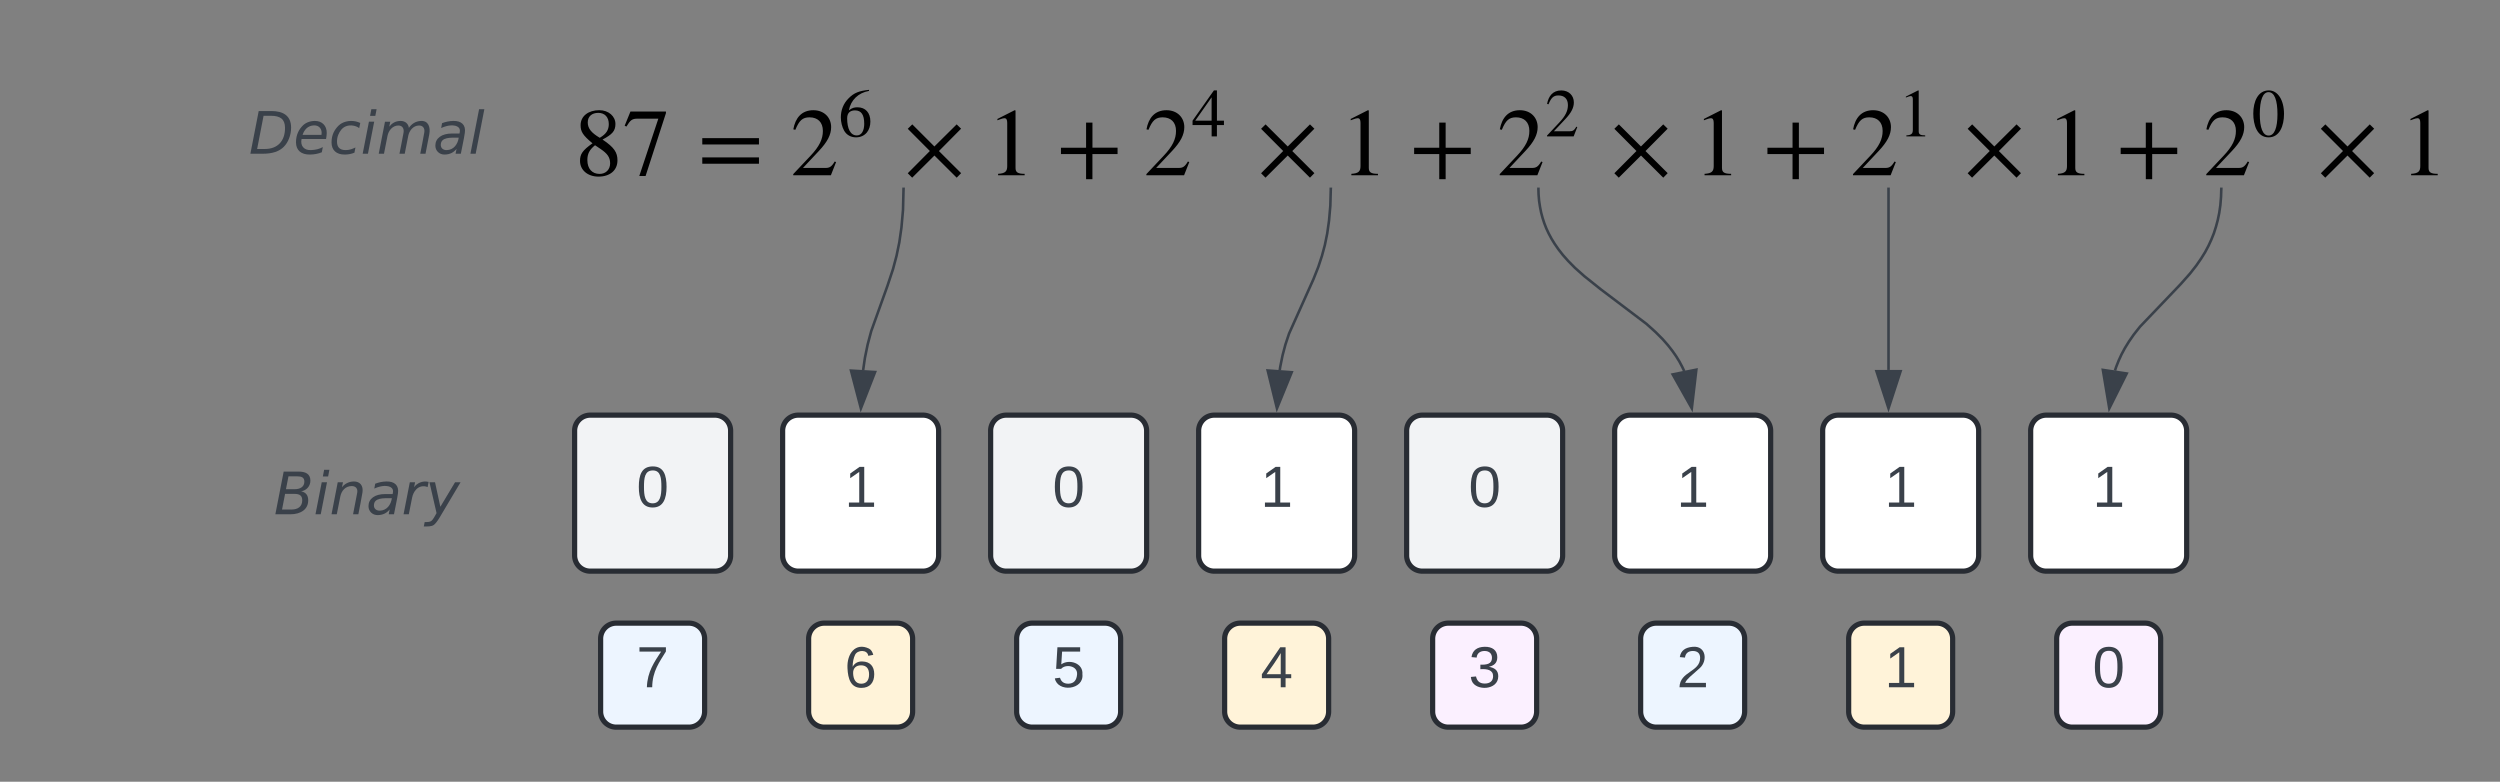 <svg xmlns="http://www.w3.org/2000/svg" xmlns:xlink="http://www.w3.org/1999/xlink" xmlns:lucid="lucid" width="961.51" height="300.67"><rect width="100%" height="100%" fill="#808080" stroke="none"/><g transform="translate(-59 -360.333)" lucid:page-tab-id="0_0"><path d="M680 526a6 6 0 0 1 6-6h48a6 6 0 0 1 6 6v48a6 6 0 0 1-6 6h-48a6 6 0 0 1-6-6z" stroke="#282c33" stroke-width="2" fill="#fff"/><use xlink:href="#a" transform="matrix(1,0,0,1,685,525) translate(18.827 30.278)"/><path d="M760 526a6 6 0 0 1 6-6h48a6 6 0 0 1 6 6v48a6 6 0 0 1-6 6h-48a6 6 0 0 1-6-6z" stroke="#282c33" stroke-width="2" fill="#fff"/><use xlink:href="#a" transform="matrix(1,0,0,1,765,525) translate(18.827 30.278)"/><path d="M840 526a6 6 0 0 1 6-6h48a6 6 0 0 1 6 6v48a6 6 0 0 1-6 6h-48a6 6 0 0 1-6-6z" stroke="#282c33" stroke-width="2" fill="#fff"/><use xlink:href="#a" transform="matrix(1,0,0,1,845,525) translate(18.827 30.278)"/><path d="M80 526a6 6 0 0 1 6-6h228a6 6 0 0 1 6 6v48a6 6 0 0 1-6 6H86a6 6 0 0 1-6-6z" stroke="#000" stroke-opacity="0" stroke-width="2" fill="#fff" fill-opacity="0"/><use xlink:href="#b" transform="matrix(1,0,0,1,85,525) translate(79.296 33.127)"/><path d="M80 387.33a6 6 0 0 1 6-6h228a6 6 0 0 1 6 6v48a6 6 0 0 1-6 6H86a6 6 0 0 1-6-6z" stroke="#000" stroke-opacity="0" stroke-width="2" fill="#fff" fill-opacity="0"/><use xlink:href="#c" transform="matrix(1,0,0,1,85,386.333) translate(69.693 33.127)"/><path d="M690 606a6 6 0 0 1 6-6h28a6 6 0 0 1 6 6v28a6 6 0 0 1-6 6h-28a6 6 0 0 1-6-6z" stroke="#282c33" stroke-width="2" fill="#edf5ff"/><use xlink:href="#d" transform="matrix(1,0,0,1,695,605) translate(8.827 19.653)"/><path d="M770 606a6 6 0 0 1 6-6h28a6 6 0 0 1 6 6v28a6 6 0 0 1-6 6h-28a6 6 0 0 1-6-6z" stroke="#282c33" stroke-width="2" fill="#fff3d9"/><use xlink:href="#a" transform="matrix(1,0,0,1,775,605) translate(8.827 19.653)"/><path d="M850 606a6 6 0 0 1 6-6h28a6 6 0 0 1 6 6v28a6 6 0 0 1-6 6h-28a6 6 0 0 1-6-6z" stroke="#282c33" stroke-width="2" fill="#fbf0ff"/><use xlink:href="#e" transform="matrix(1,0,0,1,855,605) translate(8.827 19.653)"/><path d="M280 390.16h720.5v42.34H280z" fill="#fff" fill-opacity="0"/><path d="M296.48 422c0 3.82-2.86 6.26-7.3 6.26-4.18 0-7.1-2.55-7.1-6.03 0-2.56.85-4 4.8-6.78-3.8-3.14-4.58-4.55-4.58-6.96 0-3.56 3.07-5.78 7.18-5.78 3.66 0 6.22 2.4 6.22 5.3 0 2.77-1.3 4.03-4.96 6 4.55 3.02 5.74 5.02 5.74 8m-3.34-14c0-2.56-1.5-4.27-4.03-4.27-2.47 0-4.06 1.37-4.06 3.67s1.36 4 4.62 5.92c2.52-1.48 3.48-3.03 3.48-5.33m-3.1 9.67l-2.2-1.48c-2.17 1.77-2.95 3.3-2.95 5.7 0 3.4 1.88 5.33 4.7 5.33 2.4 0 4.06-1.67 4.06-4.08 0-2.3-1.1-3.77-3.63-5.48M315.13 403.83l-7.84 24.2h-2.42l7.33-22.06h-7.95c-2.15 0-2.78.52-4.33 3.04l-.67-.32 2.22-5.45h13.66v.6M350.9 415.9h-21.8v-2.45h21.8v2.45m0 7.4h-21.8v-2.44h21.8v2.44M380.56 422.67l-2 5.07h-14.48v-.44l6.6-7c3.47-3.66 4.8-6.48 4.8-9.62 0-3.37-2-5.22-5.14-5.22-2.67 0-3.96 1.18-5.45 4.8l-.78-.18c.77-4.33 3.14-7.36 7.7-7.36 4.18 0 6.85 2.85 6.85 6.5 0 2.94-1.45 5.7-4.74 9.2l-6.1 6.5h8.65c1.56 0 2.33-.4 3.56-2.47M393.2 394.9l.04.4c-4.1.7-7.04 3.52-7.75 7.47 1.27-1 2.16-1.17 3.3-1.17 3.08 0 4.96 2.1 4.96 5.46 0 1.68-.47 3.15-1.33 4.2-.97 1.2-2.44 1.9-4.16 1.9-2.07 0-3.72-.96-4.64-2.64-.73-1.33-1.23-3.2-1.23-5.02 0-2.83 1-5.32 2.86-7.23 2.25-2.35 4.3-2.98 7.93-3.38m-1.8 12.98c0-3.35-1.1-5.08-3.53-5.08-1.5 0-3.03.63-3.03 3.03 0 3.98 1.25 6.6 3.7 6.6 1.9 0 2.87-1.88 2.87-4.55M428.65 426.93l-1.7 1.74-8.56-8.52-8.56 8.52-1.7-1.7 8.5-8.56-8.5-8.54 1.74-1.7 8.5 8.5 8.57-8.5 1.7 1.66-8.52 8.6M453.08 427.74h-10.2v-.55c2.73-.16 3.5-.94 3.5-2.97V407.6c0-1.26-.33-1.8-1.1-1.8-.38 0-1 .17-1.67.43l-1 .37v-.52l6.63-3.36.34.1v22.1c0 1.6.74 2.27 3.5 2.27v.54M488.8 419.6h-9.65v9.66h-2.44v-9.66h-9.66v-2.45h9.66v-9.66h2.45v9.65h9.66v2.45M516.4 422.67l-2 5.07H499.9v-.44l6.6-7c3.47-3.66 4.8-6.48 4.8-9.62 0-3.37-2-5.22-5.14-5.22-2.67 0-3.97 1.18-5.45 4.8l-.77-.18c.77-4.33 3.14-7.36 7.7-7.36 4.18 0 6.85 2.85 6.85 6.5 0 2.94-1.44 5.7-4.73 9.2l-6.1 6.5h8.65c1.56 0 2.33-.4 3.56-2.47M529.73 408.43h-2.7v4.37H525v-4.37h-7.34v-1.68l8.22-11.65h1.16v11.65h2.7v1.68m-4.75-1.68v-8.98l-6.3 8.98h6.3M564.52 426.93l-1.7 1.74-8.55-8.52-8.55 8.52-1.7-1.7 8.5-8.56-8.5-8.54 1.73-1.7 8.52 8.5 8.55-8.5 1.7 1.66-8.5 8.6M588.96 427.74h-10.22v-.55c2.74-.16 3.52-.94 3.52-2.97V407.6c0-1.26-.34-1.8-1.1-1.8-.38 0-1 .17-1.68.43l-1 .37v-.52l6.63-3.36.34.1v22.1c0 1.6.74 2.27 3.52 2.27v.54M624.65 419.6H615v9.66h-2.46v-9.66h-9.66v-2.45h9.66v-9.66H615v9.65h9.65v2.45M652.27 422.67l-2 5.07H635.8v-.44l6.58-7c3.48-3.66 4.82-6.48 4.82-9.62 0-3.37-2-5.22-5.15-5.22-2.66 0-3.96 1.18-5.44 4.8l-.77-.18c.78-4.33 3.15-7.36 7.7-7.36 4.2 0 6.85 2.85 6.85 6.5 0 2.94-1.44 5.7-4.74 9.2l-6.1 6.5h8.66c1.55 0 2.33-.4 3.55-2.47M665.63 409.2l-1.4 3.6h-10.24v-.32l4.64-4.94c2.47-2.6 3.4-4.58 3.4-6.8 0-2.4-1.4-3.7-3.63-3.7-1.88 0-2.8.84-3.84 3.4l-.55-.13c.56-3.05 2.24-5.2 5.46-5.2 2.95 0 4.84 2.02 4.84 4.6 0 2.08-1.02 4.04-3.35 6.5l-4.32 4.6h6.12c1.1 0 1.65-.28 2.52-1.75M700.4 426.93l-1.7 1.74-8.56-8.52-8.55 8.52-1.7-1.7 8.5-8.56-8.5-8.54 1.73-1.7 8.5 8.5 8.57-8.5 1.7 1.66-8.52 8.6M724.8 427.74h-10.22v-.55c2.74-.16 3.52-.94 3.52-2.97V407.6c0-1.26-.34-1.8-1.1-1.8-.38 0-1 .17-1.68.43l-1 .37v-.52l6.63-3.36.33.1v22.1c0 1.6.74 2.27 3.52 2.27v.54M760.53 419.6h-9.67v9.66h-2.44v-9.66h-9.66v-2.45h9.66v-9.66h2.44v9.65h9.67v2.45M788.14 422.67l-2 5.07h-14.47v-.44l6.6-7c3.47-3.66 4.8-6.48 4.8-9.62 0-3.37-2-5.22-5.14-5.22-2.67 0-3.96 1.18-5.45 4.8l-.77-.18c.78-4.33 3.15-7.36 7.7-7.36 4.2 0 6.86 2.85 6.86 6.5 0 2.94-1.45 5.7-4.74 9.2l-6.1 6.5h8.65c1.56 0 2.33-.4 3.56-2.47M799.4 412.8h-7.2v-.4c1.93-.1 2.48-.65 2.48-2.1v-11.74c0-.9-.24-1.28-.8-1.28-.25 0-.7.13-1.17.3l-.7.27v-.37l4.7-2.38.23.08v15.63c0 1.13.52 1.6 2.5 1.6v.4M836.27 426.93l-1.7 1.74-8.55-8.52-8.55 8.52-1.7-1.7 8.5-8.56-8.5-8.54 1.74-1.7 8.52 8.5 8.55-8.5 1.7 1.66-8.5 8.6M860.67 427.74h-10.2v-.55c2.73-.16 3.5-.94 3.5-2.97V407.6c0-1.26-.33-1.8-1.1-1.8-.38 0-1 .17-1.67.43l-1 .37v-.52l6.62-3.36.34.1v22.1c0 1.6.74 2.27 3.5 2.27v.54M896.4 419.6h-9.66v9.66h-2.45v-9.66h-9.67v-2.45h9.66v-9.66h2.44v9.65h9.66v2.45M924.02 422.67l-2 5.07h-14.48v-.44l6.6-7c3.48-3.66 4.8-6.48 4.8-9.62 0-3.37-2-5.22-5.14-5.22-2.66 0-3.96 1.18-5.44 4.8l-.78-.18c.78-4.33 3.15-7.36 7.7-7.36 4.2 0 6.85 2.85 6.85 6.5 0 2.94-1.44 5.7-4.74 9.2l-6.12 6.5h8.67c1.55 0 2.33-.4 3.55-2.47M937.44 404.16c0 4.5-1.65 9-5.92 9-4.47 0-5.9-4.86-5.9-9.16 0-4.63 1.8-8.9 6-8.9 3.43 0 5.82 3.7 5.82 9.06m-2.52.13c0-5.45-1.15-8.52-3.45-8.52-2.17 0-3.35 3.1-3.35 8.4 0 5.32 1.15 8.3 3.4 8.3 2.23 0 3.4-3 3.4-8.2M972.1 426.93l-1.7 1.74-8.54-8.52-8.55 8.52-1.7-1.7 8.52-8.56-8.52-8.54 1.74-1.7 8.52 8.5 8.55-8.5 1.7 1.66-8.5 8.6M996.55 427.74h-10.22v-.55c2.74-.16 3.52-.94 3.52-2.97V407.6c0-1.26-.34-1.8-1.1-1.8-.38 0-1 .17-1.68.43l-1 .37v-.52l6.63-3.36.33.1v22.1c0 1.6.74 2.27 3.52 2.27v.54"/><path d="M440 526a6 6 0 0 1 6-6h48a6 6 0 0 1 6 6v48a6 6 0 0 1-6 6h-48a6 6 0 0 1-6-6z" stroke="#282c33" stroke-width="2" fill="#f2f3f5"/><use xlink:href="#e" transform="matrix(1,0,0,1,445,525) translate(18.827 30.278)"/><path d="M520 526a6 6 0 0 1 6-6h48a6 6 0 0 1 6 6v48a6 6 0 0 1-6 6h-48a6 6 0 0 1-6-6z" stroke="#282c33" stroke-width="2" fill="#fff"/><use xlink:href="#a" transform="matrix(1,0,0,1,525,525) translate(18.827 30.278)"/><path d="M600 526a6 6 0 0 1 6-6h48a6 6 0 0 1 6 6v48a6 6 0 0 1-6 6h-48a6 6 0 0 1-6-6z" stroke="#282c33" stroke-width="2" fill="#f2f3f5"/><use xlink:href="#e" transform="matrix(1,0,0,1,605,525) translate(18.827 30.278)"/><path d="M280 526a6 6 0 0 1 6-6h48a6 6 0 0 1 6 6v48a6 6 0 0 1-6 6h-48a6 6 0 0 1-6-6z" stroke="#282c33" stroke-width="2" fill="#f2f3f5"/><use xlink:href="#e" transform="matrix(1,0,0,1,285,525) translate(18.827 30.278)"/><path d="M360 526a6 6 0 0 1 6-6h48a6 6 0 0 1 6 6v48a6 6 0 0 1-6 6h-48a6 6 0 0 1-6-6z" stroke="#282c33" stroke-width="2" fill="#fff"/><use xlink:href="#a" transform="matrix(1,0,0,1,365,525) translate(18.827 30.278)"/><path d="M450 606a6 6 0 0 1 6-6h28a6 6 0 0 1 6 6v28a6 6 0 0 1-6 6h-28a6 6 0 0 1-6-6z" stroke="#282c33" stroke-width="2" fill="#edf5ff"/><use xlink:href="#f" transform="matrix(1,0,0,1,455,605) translate(8.827 19.653)"/><path d="M530 606a6 6 0 0 1 6-6h28a6 6 0 0 1 6 6v28a6 6 0 0 1-6 6h-28a6 6 0 0 1-6-6z" stroke="#282c33" stroke-width="2" fill="#fff3d9"/><use xlink:href="#g" transform="matrix(1,0,0,1,535,605) translate(8.827 19.653)"/><path d="M610 606a6 6 0 0 1 6-6h28a6 6 0 0 1 6 6v28a6 6 0 0 1-6 6h-28a6 6 0 0 1-6-6z" stroke="#282c33" stroke-width="2" fill="#fbf0ff"/><use xlink:href="#h" transform="matrix(1,0,0,1,615,605) translate(8.827 19.653)"/><path d="M290 606a6 6 0 0 1 6-6h28a6 6 0 0 1 6 6v28a6 6 0 0 1-6 6h-28a6 6 0 0 1-6-6z" stroke="#282c33" stroke-width="2" fill="#edf5ff"/><use xlink:href="#i" transform="matrix(1,0,0,1,295,605) translate(8.827 19.653)"/><path d="M370 606a6 6 0 0 1 6-6h28a6 6 0 0 1 6 6v28a6 6 0 0 1-6 6h-28a6 6 0 0 1-6-6z" stroke="#282c33" stroke-width="2" fill="#fff3d9"/><use xlink:href="#j" transform="matrix(1,0,0,1,375,605) translate(8.827 19.653)"/><path d="M406.5 433l-.2 8.07-.6 6.77-.82 5.7-1.06 5.15-1.36 5.12-2.15 6.48-6.23 17.38-1.37 5.13-1.06 5.16-.68 4.7" stroke="#3a414a" stroke-linejoin="round" fill="none"/><path d="M407 433.03l-.96-.02v-.5h.96z" stroke="#3a414a" stroke-width=".05" fill="#3a414a"/><path d="M390.1 517.4l-3.8-14.53 9.26.55z" stroke="#3a414a" fill="#3a414a"/><path d="M570.83 433l-.18 6.48-.5 5.73-.7 4.94-.9 4.42-1.12 4.16-1.38 4.2-1.9 4.8-9.36 20.88-1.4 4.2-1.1 4.14-.9 4.42-.2 1.32" stroke="#3a414a" stroke-linejoin="round" fill="none"/><path d="M571.3 433.03l-.94-.02v-.5h.96z" stroke="#3a414a" stroke-width=".05" fill="#3a414a"/><path d="M550.12 517.4l-3.57-14.58 9.25.68z" stroke="#3a414a" fill="#3a414a"/><path d="M650.68 433l.06 2.13.2 2.44.35 2.3.43 2.18.56 2.1.66 2.03.78 2 .92 1.96 1.06 1.98 1.23 2 1.44 2.08 1.7 2.18 2.08 2.35 2.62 2.65 3.6 3.2 6.2 4.95 17.68 13.38 3.58 3.23 2.63 2.64 2.07 2.36 1.7 2.18 1.45 2.08 1.23 2 1.06 2 .8 1.67" stroke="#3a414a" stroke-linejoin="round" fill="none"/><path d="M651.16 433l-.95.03v-.52h.94z" stroke="#3a414a" stroke-width=".05" fill="#3a414a"/><path d="M709.68 517.4l-7.36-13.06 9.1-1.83z" stroke="#3a414a" fill="#3a414a"/><path d="M785.33 433v69.62" stroke="#3a414a" stroke-linejoin="round" fill="none"/><path d="M785.8 433.02h-.94v-.5h.95z" stroke="#3a414a" stroke-width=".05" fill="#3a414a"/><path d="M785.33 517.38l-4.63-14.26h9.27z" stroke="#3a414a" fill="#3a414a"/><path d="M913.32 433l-.1 3.05-.26 3.2-.43 2.96-.57 2.75-.7 2.6-.8 2.5-.96 2.4-1.1 2.4-1.3 2.44-1.55 2.5-1.87 2.7-2.4 3.06-3.6 4.06-15.6 16.33-2.43 3.07-1.87 2.7-1.54 2.5-1.3 2.42-1.1 2.4-.96 2.42-.46 1.4" stroke="#3a414a" stroke-linejoin="round" fill="none"/><path d="M913.8 433.03l-.96-.02.02-.5h.95z" stroke="#3a414a" stroke-width=".05" fill="#3a414a"/><path d="M870.24 517.4l-2.47-14.8 9.17 1.38z" stroke="#3a414a" fill="#3a414a"/><defs><path fill="#3a414a" d="M27 0v-27h64v-190l-56 39v-29l58-41h29v221h61V0H27" id="k"/><use transform="matrix(0.062,0,0,0.062,0,0)" xlink:href="#k" id="a"/><path fill="#3a414a" d="M1204-487C1204-163 931 0 582 0H55l291-1493h516c253 0 414 80 418 313 3 198-144 353-324 375 157 35 248 132 248 318zm-209 0c0-171-95-226-276-226H395L289-166h325c228 3 381-105 381-321zm74-654c0-147-95-186-256-186H514l-88 450h301c194 2 342-84 342-264" id="l"/><path fill="#3a414a" d="M375-1556h184l-45 233H330zm-84 436h184L256 0H72" id="m"/><path fill="#3a414a" d="M848-1147c221-4 341 148 306 382-40 261-97 509-144 765H825c48-251 99-498 145-752 27-148-55-237-196-235-218 3-356 167-395 366L256 0H72l217-1120h184l-37 176c88-113 229-200 412-203" id="n"/><path fill="#3a414a" d="M715-1147c274-5 441 133 400 413-37 250-94 489-140 734H791l34-170C729-52 605 25 410 29 226 33 84-102 84-283c0-131 52-234 156-310s249-114 432-114h256c5-33 14-55 14-96-1-198-272-213-460-165-63 16-128 38-195 69l32-170c120-45 247-76 396-78zM274-315c-3 121 85 191 209 188 241-5 387-206 418-436-300-1-621-19-627 248" id="o"/><path fill="#3a414a" d="M440-946c97-136 282-238 508-186l-35 182c-141-63-298-26-398 80-72 76-122 174-146 299L256 0H72l219-1120h184" id="p"/><path fill="#3a414a" d="M508 104c-85 143-156 230-208 268-81 59-213 55-351 54l31-154c98 0 178 3 237-42 52-40 134-186 178-271L147-1120h195l186 858 514-858h193" id="q"/><g id="b"><use transform="matrix(0.011,0,0,0.011,0,0)" xlink:href="#l"/><use transform="matrix(0.011,0,0,0.011,15.245,0)" xlink:href="#m"/><use transform="matrix(0.011,0,0,0.011,21.419,0)" xlink:href="#n"/><use transform="matrix(0.011,0,0,0.011,35.503,0)" xlink:href="#o"/><use transform="matrix(0.011,0,0,0.011,49.121,0)" xlink:href="#p"/><use transform="matrix(0.011,0,0,0.011,58.257,0)" xlink:href="#q"/></g><path fill="#3a414a" d="M780-1493c432-2 699 171 699 582 0 274-110 520-252 665C1065-80 822 0 492 0H55l291-1493h434zm486 582c-3-307-174-415-496-416H516L291-166h264c456 3 716-283 711-745" id="r"/><path fill="#3a414a" d="M985-660c35-195-76-336-260-331-215 5-341 151-401 332zm184-67c-1 75-10 142-24 211H289c-50 239 83 394 317 389 172-4 312-41 426-106L997-51C876-2 739 28 578 29 283 32 94-115 94-399c0-264 102-454 246-594 94-91 239-152 414-154 251-3 419 169 415 420" id="s"/><path fill="#3a414a" d="M557 29C269 31 92-119 94-401c2-264 104-442 248-584 126-124 359-197 599-145 51 12 104 30 157 53l-37 182c-105-85-304-128-463-65-132 53-213 165-266 292-33 78-47 159-47 242 0 203 101 299 305 299 132 0 237-42 340-92L895-37C797 4 688 28 557 29" id="t"/><path fill="#3a414a" d="M1554-1147c251-9 335 214 285 471L1708 0h-184c47-248 98-492 141-744 25-145-48-246-186-243-200 3-339 177-375 362L981 0H797c47-246 99-489 143-738 26-146-47-252-184-249-202 3-340 176-377 362L256 0H72l219-1120h184l-35 174c86-113 211-199 391-201 164-2 277 95 295 242 94-133 229-235 428-242" id="u"/><path fill="#3a414a" d="M375-1556h184L256 0H72" id="v"/><g id="c"><use transform="matrix(0.011,0,0,0.011,0,0)" xlink:href="#r"/><use transform="matrix(0.011,0,0,0.011,17.112,0)" xlink:href="#s"/><use transform="matrix(0.011,0,0,0.011,30.783,0)" xlink:href="#t"/><use transform="matrix(0.011,0,0,0.011,43.001,0)" xlink:href="#m"/><use transform="matrix(0.011,0,0,0.011,49.175,0)" xlink:href="#u"/><use transform="matrix(0.011,0,0,0.011,70.822,0)" xlink:href="#o"/><use transform="matrix(0.011,0,0,0.011,84.44,0)" xlink:href="#v"/></g><path fill="#3a414a" d="M101-251c82-7 93 87 43 132L82-64C71-53 59-42 53-27h129V0H18c2-99 128-94 128-182 0-28-16-43-45-43s-46 15-49 41l-32-3c6-41 34-60 81-64" id="w"/><use transform="matrix(0.062,0,0,0.062,0,0)" xlink:href="#w" id="d"/><path fill="#3a414a" d="M101-251c68 0 85 55 85 127S166 4 100 4C33 4 14-52 14-124c0-73 17-127 87-127zm-1 229c47 0 54-49 54-102s-4-102-53-102c-51 0-55 48-55 102 0 53 5 102 54 102" id="x"/><use transform="matrix(0.062,0,0,0.062,0,0)" xlink:href="#x" id="e"/><path fill="#3a414a" d="M54-142c48-35 137-8 131 61C196 18 31 33 14-55l32-4c7 23 22 37 52 37 35-1 51-22 54-58 4-55-73-65-99-34H22l8-134h141v27H59" id="y"/><use transform="matrix(0.062,0,0,0.062,0,0)" xlink:href="#y" id="f"/><path fill="#3a414a" d="M155-56V0h-30v-56H8v-25l114-167h33v167h35v25h-35zm-30-156c-27 46-58 90-88 131h88v-131" id="z"/><use transform="matrix(0.062,0,0,0.062,0,0)" xlink:href="#z" id="g"/><path fill="#3a414a" d="M126-127c33 6 58 20 58 59 0 88-139 92-164 29-3-8-5-16-6-25l32-3c6 27 21 44 54 44 32 0 52-15 52-46 0-38-36-46-79-43v-28c39 1 72-4 72-42 0-27-17-43-46-43-28 0-47 15-49 41l-32-3c6-42 35-63 81-64 48-1 79 21 79 65 0 36-21 52-52 59" id="A"/><use transform="matrix(0.062,0,0,0.062,0,0)" xlink:href="#A" id="h"/><path fill="#3a414a" d="M64 0c3-98 48-159 88-221H18v-27h164v26C143-157 98-101 97 0H64" id="B"/><use transform="matrix(0.062,0,0,0.062,0,0)" xlink:href="#B" id="i"/><path fill="#3a414a" d="M110-160c48 1 74 30 74 79 0 53-28 85-80 85-65 0-83-55-86-122-5-90 50-162 133-122 14 7 22 21 27 39l-31 6c-5-40-67-38-82-6-9 19-15 44-15 74 11-20 30-34 60-33zm-7 138c34 0 49-23 49-58s-16-56-50-56c-29 0-50 16-49 49 1 36 15 65 50 65" id="C"/><use transform="matrix(0.062,0,0,0.062,0,0)" xlink:href="#C" id="j"/></defs></g></svg>